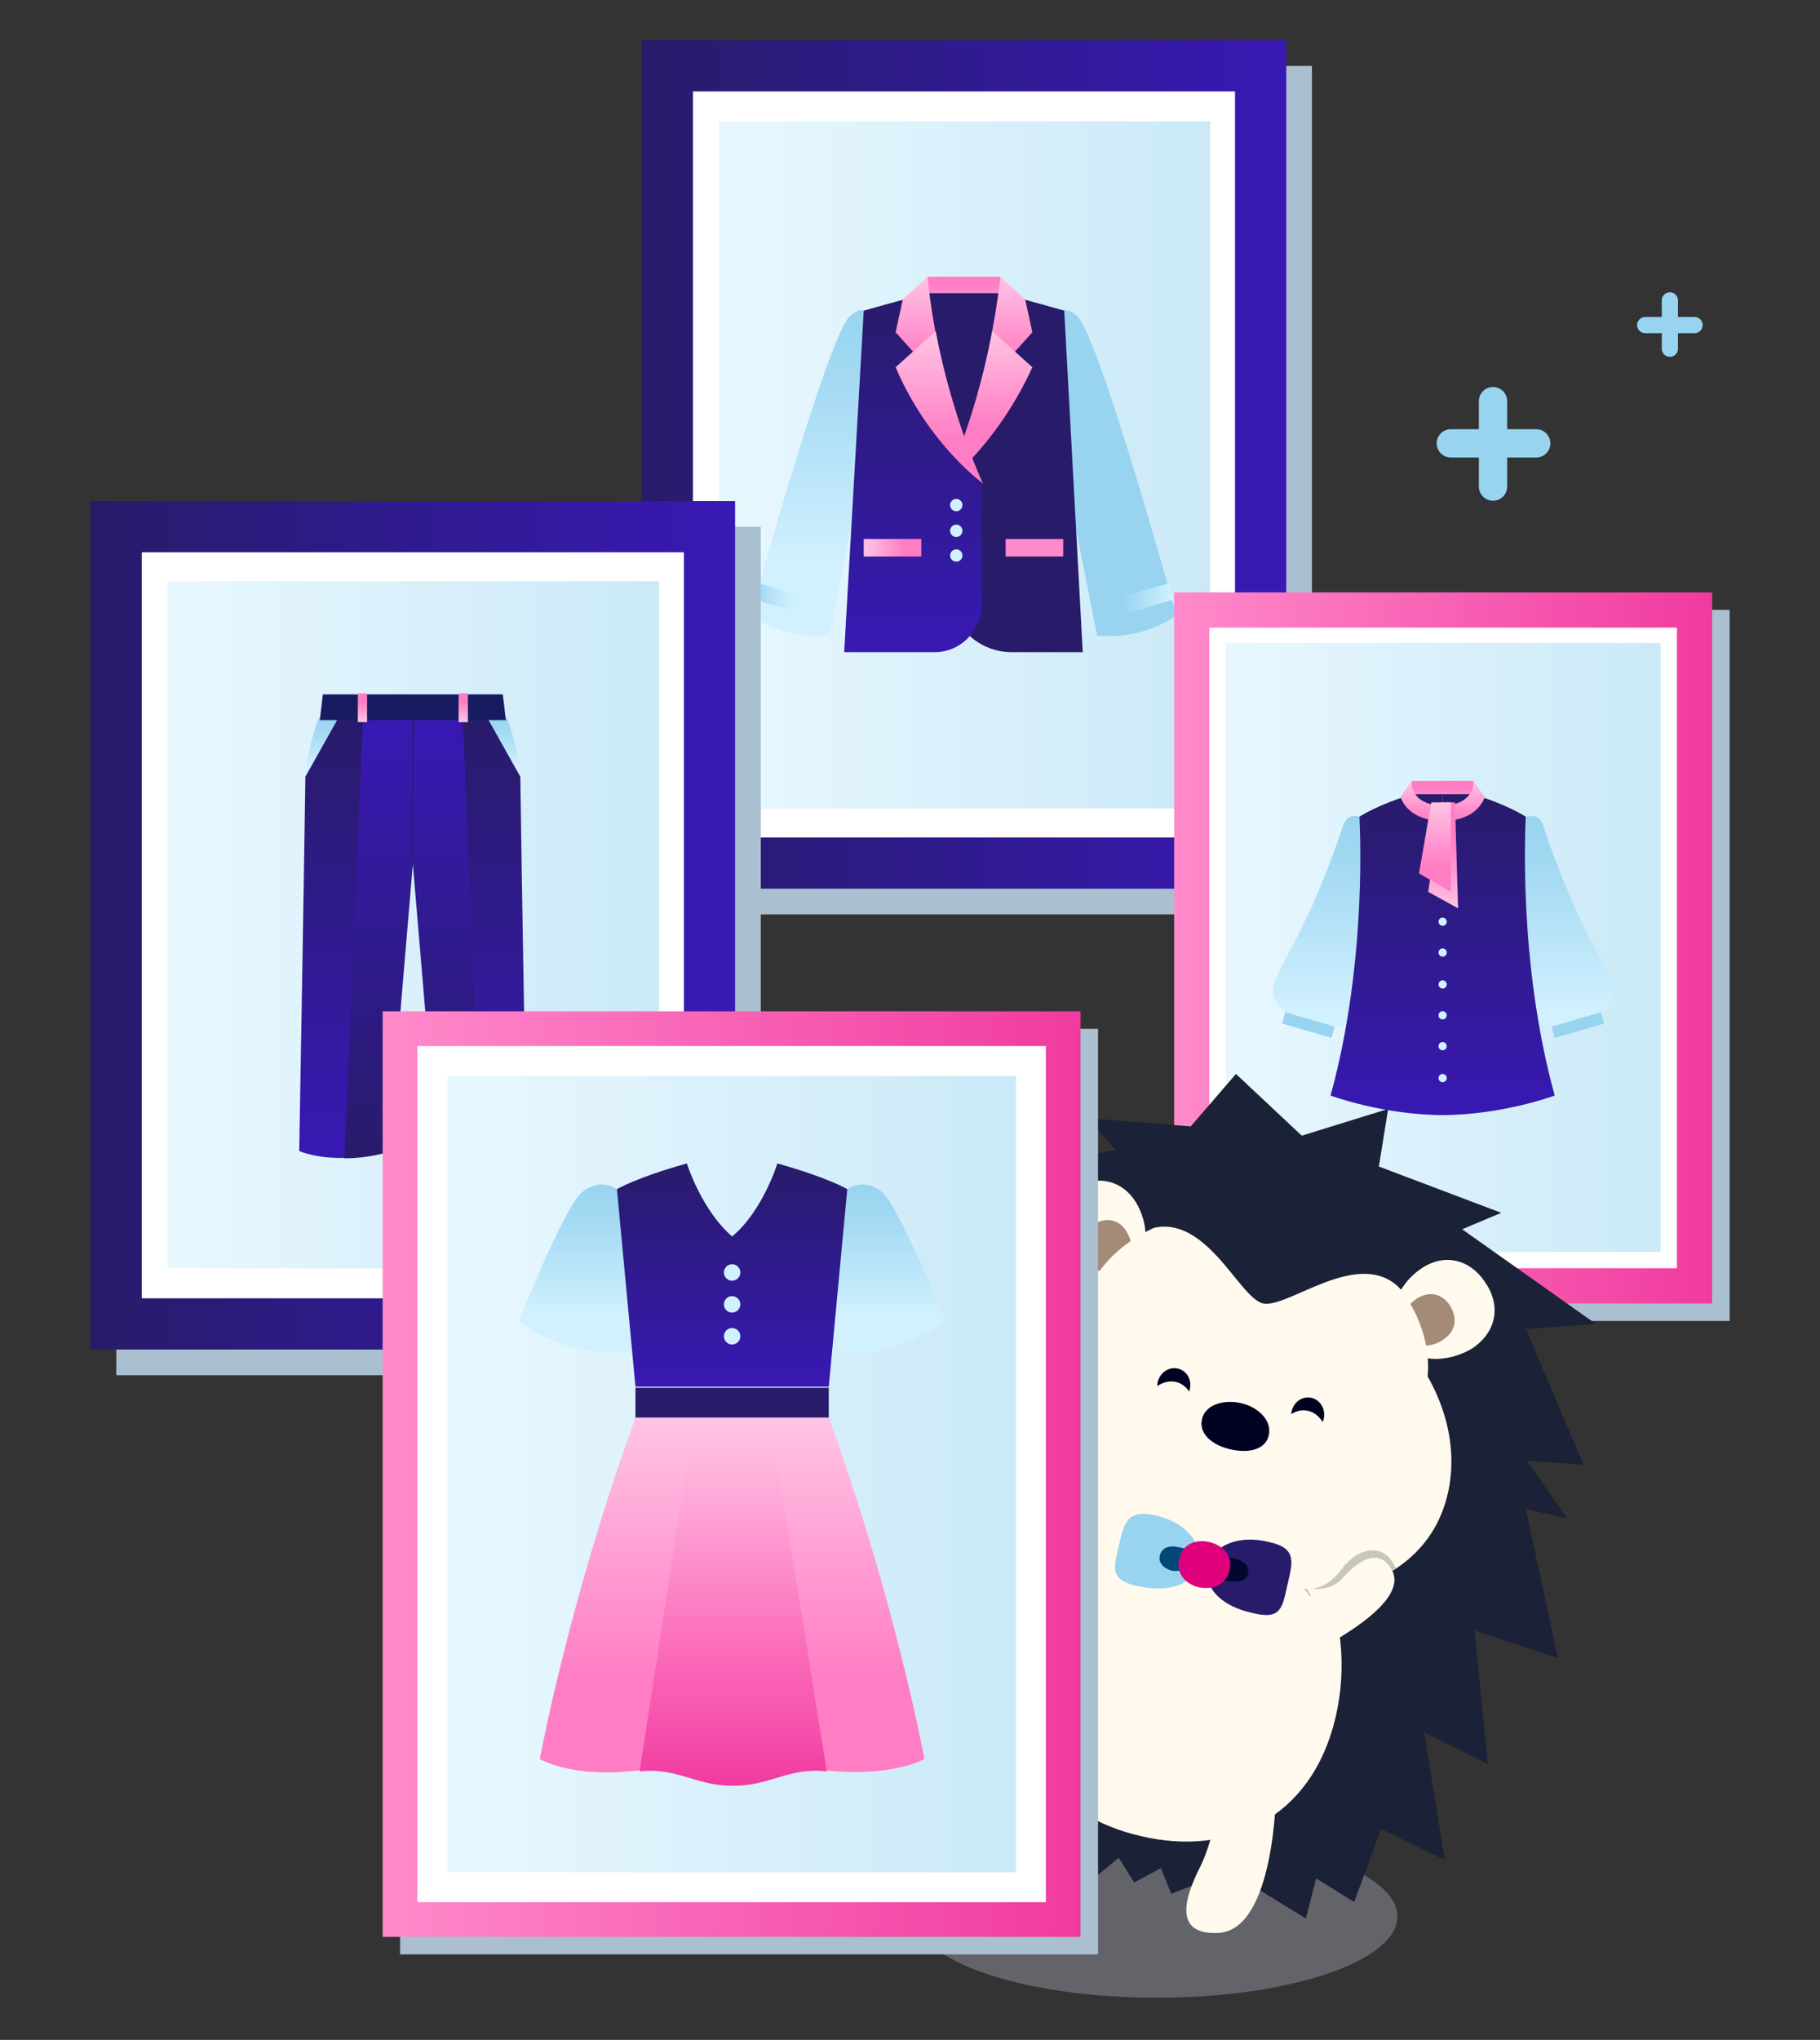 <svg enable-background="new 0 0 177 198.3" viewBox="0 0 177 198.3" xmlns="http://www.w3.org/2000/svg" xmlns:xlink="http://www.w3.org/1999/xlink"><rect x="0" y="0" width="177" height="198.3" fill="#333333" stroke="none"/><linearGradient id="a"><stop offset=".001" stop-color="#281b6a"/><stop offset="1" stop-color="#3819b4"/></linearGradient><linearGradient id="b" gradientUnits="userSpaceOnUse" x1="62.386" x2="125.093" xlink:href="#a" y1="45.168" y2="45.168"/><linearGradient id="c"><stop offset="0" stop-color="#d2f1ff"/><stop offset="1" stop-color="#98d4f0"/></linearGradient><linearGradient id="d" gradientUnits="userSpaceOnUse" x1="69.854" x2="117.625" xlink:href="#c" y1="45.168" y2="45.168"/><linearGradient id="e"><stop offset="0" stop-color="#ffc4e4"/><stop offset=".298" stop-color="#ff9fd4"/><stop offset=".557" stop-color="#ff86c8"/><stop offset=".713" stop-color="#ff7dc4"/></linearGradient><linearGradient id="f" gradientUnits="userSpaceOnUse" x1="93.707" x2="93.707" xlink:href="#e" y1="29.76" y2="26.913"/><linearGradient id="g" gradientUnits="userSpaceOnUse" x1="109.125" x2="114.127" y1="58.142" y2="58.142"><stop offset="0" stop-color="#d2f1ff" stop-opacity="0"/><stop offset="1" stop-color="#d2f1ff"/></linearGradient><linearGradient id="h"><stop offset=".22" stop-color="#d2f1ff"/><stop offset=".353" stop-color="#c6ebfc"/><stop offset=".771" stop-color="#a5daf3"/><stop offset="1" stop-color="#98d4f0"/></linearGradient><linearGradient id="i" gradientUnits="userSpaceOnUse" x1="78.983" x2="78.983" xlink:href="#h" y1="61.814" y2="30.189"/><linearGradient id="j"><stop offset="0" stop-color="#3819b4"/><stop offset=".999" stop-color="#281b6a"/></linearGradient><linearGradient id="k" gradientUnits="userSpaceOnUse" x1="88.867" x2="88.867" xlink:href="#j" y1="63.423" y2="28.484"/><linearGradient id="l"><stop offset=".287" stop-color="#ff7dc4"/><stop offset="1" stop-color="#ffc4e4"/></linearGradient><linearGradient id="m" gradientUnits="userSpaceOnUse" x1="89.647" x2="84.03" xlink:href="#l" y1="53.3" y2="53.3"/><linearGradient id="n" gradientUnits="userSpaceOnUse" x1="73.352" x2="78.354" y1="58.142" y2="58.142"><stop offset="0" stop-color="#98d4f0"/><stop offset=".293" stop-color="#a5daf3" stop-opacity=".707"/><stop offset=".83" stop-color="#c6ebfc" stop-opacity=".17"/><stop offset="1" stop-color="#d2f1ff" stop-opacity="0"/></linearGradient><linearGradient id="o" gradientUnits="userSpaceOnUse" x1="97.715" x2="97.715" xlink:href="#l" y1="38.233" y2="26.913"/><linearGradient id="p" gradientUnits="userSpaceOnUse" x1="96.812" x2="96.812" xlink:href="#l" y1="45.126" y2="32.252"/><linearGradient id="q" gradientUnits="userSpaceOnUse" x1="89.699" x2="89.699" xlink:href="#l" y1="38.233" y2="26.913"/><linearGradient id="r" gradientUnits="userSpaceOnUse" x1="91.293" x2="91.293" xlink:href="#l" y1="47.018" y2="32.252"/><linearGradient id="s"><stop offset="0" stop-color="#ff8acb"/><stop offset=".999" stop-color="#f13a9f"/></linearGradient><linearGradient id="t" gradientUnits="userSpaceOnUse" x1="114.151" x2="166.517" xlink:href="#s" y1="92.143" y2="92.143"/><linearGradient id="u" gradientUnits="userSpaceOnUse" x1="119.169" x2="161.499" xlink:href="#c" y1="92.143" y2="92.143"/><linearGradient id="v" gradientUnits="userSpaceOnUse" x1="140.334" x2="140.334" xlink:href="#e" y1="78.282" y2="75.894"/><linearGradient id="w" gradientTransform="matrix(-1 0 0 -1 -902.304 199.059)" gradientUnits="userSpaceOnUse" x1="-1030.643" x2="-1030.643" xlink:href="#h" y1="95.257" y2="119.777"/><linearGradient id="x" gradientTransform="matrix(-1 0 0 1 -902.304 0)" gradientUnits="userSpaceOnUse" x1="-1037.181" x2="-1037.181" xlink:href="#j" y1="108.392" y2="77.19"/><linearGradient id="y" gradientTransform="matrix(1 0 0 -1 0 199.059)" gradientUnits="userSpaceOnUse" x1="152.33" x2="152.33" xlink:href="#h" y1="95.257" y2="119.777"/><linearGradient id="z" gradientUnits="userSpaceOnUse" x1="145.792" x2="145.792" xlink:href="#j" y1="108.392" y2="77.19"/><linearGradient id="A" gradientUnits="userSpaceOnUse" x1="140.334" x2="140.334" xlink:href="#l" y1="81.143" y2="75.894"/><linearGradient id="B" gradientUnits="userSpaceOnUse" x1="140.357" x2="140.357" xlink:href="#e" y1="88.338" y2="78.039"/><linearGradient id="C" gradientUnits="userSpaceOnUse" x1="139.542" x2="139.542" xlink:href="#l" y1="86.691" y2="78.038"/><clipPath id="D"><path d="m140.8 145.2c-2.1 9.1-12.6 11.8-24.3 9.1s-20-9.6-17.9-18.7 13.4-15.3 25.1-12.7c11.7 2.7 19.2 13.2 17.1 22.3z"/></clipPath><linearGradient id="E" gradientUnits="userSpaceOnUse" x1="8.796" x2="71.504" xlink:href="#a" y1="89.951" y2="89.951"/><linearGradient id="F" gradientUnits="userSpaceOnUse" x1="16.264" x2="64.036" xlink:href="#c" y1="89.951" y2="89.951"/><linearGradient id="G" gradientTransform="matrix(-1 0 0 1 -1585.011 0)" gradientUnits="userSpaceOnUse" x1="-1616.971" x2="-1616.971" xlink:href="#h" y1="75.863" y2="69.833"/><linearGradient id="H" gradientTransform="matrix(-1 0 0 1 -1585.011 0)" gradientUnits="userSpaceOnUse" x1="-1619.602" x2="-1619.602" xlink:href="#j" y1="112.531" y2="69.833"/><linearGradient id="I" gradientTransform="matrix(-1 0 0 1 -1585.011 0)" gradientUnits="userSpaceOnUse" x1="-1621.891" x2="-1621.891" xlink:href="#a" y1="112.521" y2="69.833"/><linearGradient id="J" gradientUnits="userSpaceOnUse" x1="48.34" x2="48.34" xlink:href="#h" y1="75.863" y2="69.833"/><linearGradient id="K" gradientUnits="userSpaceOnUse" x1="45.709" x2="45.709" xlink:href="#j" y1="112.531" y2="69.833"/><linearGradient id="L" gradientUnits="userSpaceOnUse" x1="43.42" x2="43.42" xlink:href="#a" y1="112.521" y2="69.833"/><linearGradient id="M" gradientTransform="matrix(-1 0 0 1 -1585.011 0)" gradientUnits="userSpaceOnUse" x1="-1620.271" x2="-1620.271" xlink:href="#l" y1="67.371" y2="70.123"/><linearGradient id="N" gradientUnits="userSpaceOnUse" x1="45.04" x2="45.04" xlink:href="#l" y1="67.371" y2="70.123"/><linearGradient id="O" gradientUnits="userSpaceOnUse" x1="37.205" x2="105.129" xlink:href="#s" y1="143.336" y2="143.336"/><linearGradient id="P" gradientUnits="userSpaceOnUse" x1="43.499" x2="98.823" xlink:href="#c" y1="143.336" y2="143.336"/><linearGradient id="Q" gradientTransform="matrix(-1 0 0 1 -1458.532 0)" gradientUnits="userSpaceOnUse" x1="-1515.472" x2="-1515.472" xlink:href="#h" y1="131.546" y2="115.186"/><linearGradient id="R" gradientUnits="userSpaceOnUse" x1="85.395" x2="85.395" xlink:href="#h" y1="131.546" y2="115.186"/><linearGradient id="S" gradientUnits="userSpaceOnUse" x1="71.167" x2="71.167" xlink:href="#j" y1="134.857" y2="113.106"/><linearGradient id="T" gradientUnits="userSpaceOnUse" x1="71.167" x2="71.167" xlink:href="#l" y1="173.566" y2="137.795"/><linearGradient id="U" gradientUnits="userSpaceOnUse" x1="71.167" x2="71.167" y1="173.566" y2="137.795"><stop offset="0" stop-color="#f13a9f"/><stop offset=".891" stop-color="#ff8acb" stop-opacity="0"/></linearGradient><path d="m162.4 29.2v4.7" fill="none" stroke="#98d4f0" stroke-linecap="round" stroke-width="1.574"/><path d="m164.8 31.6h-4.8" fill="none" stroke="#98d4f0" stroke-linecap="round" stroke-width="1.574"/><path d="m145.2 39v8.3" fill="none" stroke="#98d4f0" stroke-linecap="round" stroke-width="2.755"/><path d="m149.4 43.1h-8.3" fill="none" stroke="#98d4f0" stroke-linecap="round" stroke-width="2.755"/><path d="m67.4 8.9h57.7v77.5h-57.7z" fill="#aac0d1"/><path d="m67.4 8.9h57.7v77.5h-57.7z" fill="none" stroke="#aac0d1" stroke-miterlimit="10" stroke-width="4.979"/><path d="m64.9 6.4h57.7v77.5h-57.7z" fill="#fff"/><path d="m64.9 6.4h57.7v77.5h-57.7z" fill="none" stroke="url(#b)" stroke-miterlimit="10" stroke-width="4.979"/><path d="m69.9 11.8h47.8v66.8h-47.8z" fill="url(#d)" opacity=".5"/><path d="m90.2 26.9h7.1v2.8h-7.1z" fill="url(#f)"/><path d="m90.2 28.5h7.2v17.3h-7.2z" fill="#281b6a"/><path d="m103.4 30.2s.5-.3 1.4.6c2.2 2.2 9.6 29 9.6 29s-2.9 2.4-7.7 2l-4-20.2z" fill="#98d4f0"/><path d="m98.4 63.4h6.9l-1.8-33.2s-2.1-.6-6.1-1.7c0 0-.4 10.3-3.6 15v17.8c1.1 1.3 2.8 2.1 4.6 2.1z" fill="#281b6a"/><path d="m97.8 52.4h5.6v1.7h-5.6z" fill="#ff8acb"/><path d="m114.1 58.3-4.5 1.3-.5-1.6 4.6-1.3z" fill="url(#g)"/><path d="m84 30.2s-.5-.3-1.4.6c-2.2 2.2-9.6 29-9.6 29s2.9 2.4 7.7 2l4-20.2z" fill="url(#i)"/><path d="m95.5 47v11.7c0 2.5-2 4.7-4.6 4.7h-.2-8.6l1.9-33.2s2.1-.6 6.1-1.7l.2 9.7z" fill="url(#k)"/><path d="m84 52.4h5.6v1.7h-5.6z" fill="url(#m)"/><path d="m73.4 58.3 4.5 1.3.5-1.6-4.6-1.3z" fill="url(#n)"/><path d="m97.3 26.9 2.4 2.2.7 3.2-5.3 5.9c1.6-5.6 2.2-11.3 2.2-11.3z" fill="url(#o)"/><path d="m100.4 35.7-3.9-3.5c-.9 4.8-2.2 8.8-3.2 11.5l.7 1.4c1.8-1.8 4.4-5 6.4-9.4z" fill="url(#p)"/><circle cx="93" cy="49.1" fill="#d2f1ff" r=".6"/><circle cx="93" cy="51.6" fill="#d2f1ff" r=".6"/><circle cx="93" cy="54" fill="#d2f1ff" r=".6"/><path d="m90.2 26.9-2.4 2.2-.7 3.2 5.3 5.9c-1.7-5.6-2.2-11.3-2.2-11.3z" fill="url(#q)"/><path d="m87.1 35.7 3.9-3.5c1.6 8.5 4.6 14.8 4.6 14.8s-5.3-3.8-8.5-11.3z" fill="url(#r)"/><path d="m117.6 61h48.9v65.7h-48.9z" fill="#aac0d1"/><path d="m117.6 61h48.9v65.7h-48.9z" fill="none" stroke="#aac0d1" stroke-miterlimit="10" stroke-width="3.424"/><path d="m115.9 59.3h48.9v65.7h-48.9z" fill="#fff"/><path d="m115.9 59.3h48.9v65.7h-48.9z" fill="none" stroke="url(#t)" stroke-miterlimit="10" stroke-width="3.424"/><path d="m119.2 62.5h42.3v59.2h-42.3z" fill="url(#u)" opacity=".5"/><path d="m143.3 75.9h-3-3l-.4 2.4h3.4 3.5z" fill="url(#v)"/><path d="m132.2 79.4s-1.1-.5-1.6.9c-5 15.1-8.9 15-5.6 18.1l4.8 1.4c3.9.4 3.1-11.6 3.1-11.6z" fill="url(#w)"/><path d="m125 98.4 4.8 1.4-.3 1.1-4.8-1.4z" fill="#98d4f0"/><path d="m137.3 77.2h3v14.5h-3z" fill="#281b6a"/><path d="m129.4 106.5c3.7-13.4 2.8-27.1 2.8-27.1s1.8-1.2 5.2-2.2c0 0 .7 1.7 3 2.8v28.4c-5.9 0-11-1.9-11-1.9z" fill="url(#x)"/><path d="m148.5 79.4s1.1-.5 1.6.9c5 15.1 8.9 15 5.6 18.1l-4.8 1.4c-3.9.4-3.1-11.6-3.1-11.6z" fill="url(#y)"/><path d="m155.7 98.4-4.8 1.4.3 1.1 4.8-1.4z" fill="#98d4f0"/><path d="m140.3 77.2h3v14.5h-3z" fill="#281b6a"/><path d="m151.2 106.5c-3.7-13.4-2.8-27.1-2.8-27.1s-1.8-1.2-5.2-2.2c0 0-.7 1.7-3 2.8v28.4c5.9 0 11-1.9 11-1.9z" fill="url(#z)"/><path d="m143.3 75.9c.1.8-.5 2.4-3 2.4s-3.1-1.5-3-2.4l-1.1 1.6c1 2.5 4.1 2.3 4.1 2.3s3.1.2 4.1-2.3z" fill="url(#A)"/><g fill="#d2f1ff"><circle cx="140.3" cy="89.6" r=".4"/><circle cx="140.3" cy="92.6" r=".4"/><circle cx="140.3" cy="95.7" r=".4"/><circle cx="140.3" cy="98.7" r=".4"/><circle cx="140.3" cy="101.7" r=".4"/><circle cx="140.3" cy="104.8" r=".4"/></g><path d="m141.8 88.3-2.9-1.6 1.2-8.7h1.4z" fill="url(#B)"/><path d="m141.1 86.7-3.1-1.8 1.2-6.9h1.9z" fill="url(#C)"/><ellipse cx="112.5" cy="186.3" fill="#9497a3" opacity=".5" rx="23.4" ry="7.9"/><path d="m113.9 184.1 5.6-2.2 7.5 4.6 1-3.9 3.7 2.3 2.6-7.1 6.2 3-2-12.4 6.2 3.1-1.3-13 8.1 2.7-3.1-14.5 4 .9-3.9-5.6 5.5.4-5.6-13.2 6.8-.5-13-9.2 3.8-1.6-11.9-4.5.9-5.6-8.4 2.6-6.4-6-4.4 5.1-10-.8 2.7 3.1-15.6 2.7 7.2 2.2-13.7 10.1 6.7 2.5-5.9 3.4 4 .9-9.1 11.8 8.4 1-6.8 11.2 7-.1-7.1 10.3h6.8l-.8 7.4 4.3-.4-.8 4 8.9-.9 4.5 4.6 2.3-1.9 1.5 2.4 2.6-1.4z" fill="#1b2136"/><path d="m101.1 169s-5.7 12.2-.9 14.8c4.9 2.6 4.4-4 4.4-5.4.1-3 1.2-6.7 1.2-6.7z" fill="#fffaed"/><path d="m124.1 174.2s-.1 13.4-5.6 13.7-2.2-5.5-1.6-6.8c1.2-2.7 1.8-6.5 1.8-6.5z" fill="#fffaed"/><path d="m129.9 166.9c-2.3 9.9-10.4 13.6-18.9 11.6-8.5-1.9-14.2-8.8-12-18.7s11.3-17.4 19.8-15.5c8.6 2 13.4 12.7 11.1 22.6z" fill="#fffaed"/><path d="m102.6 121.7c-1.5-2.6-.5-5 1.8-6.2 2.2-1.3 4.8-.9 6.2 1.6s1 6-1.2 7.2c-2.2 1.3-5.3-.1-6.8-2.6z" fill="#fffaed"/><path d="m105.5 122.2c-.8-1.3-.2-2.5.9-3.2s2.5-.5 3.2.8c.8 1.3.5 3.1-.6 3.7-1.1.8-2.7.1-3.5-1.3z" fill="#a48b78"/><path d="m143.3 131c2.4-1.7 2.6-4.3 1.1-6.4-1.4-2.1-3.9-2.9-6.3-1.2s-3.5 4.9-2.1 7 4.8 2.2 7.3.6z" fill="#fffaed"/><path d="m140.4 130.2c1.3-.9 1.3-2.2.6-3.3s-2-1.5-3.3-.6-1.8 2.5-1.1 3.6 2.6 1.2 3.8.3z" fill="#a48b78"/><path d="m140.8 145.2c-2.1 9.1-12.6 11.8-24.3 9.1s-20-9.6-17.9-18.7 13.4-15.3 25.1-12.7c11.7 2.7 19.2 13.2 17.1 22.3z" fill="#fffaed"/><ellipse cx="121.8" cy="131.4" fill="#fffaed" rx="13.5" ry="17.2" transform="matrix(.223 -.975 .975 .223 -33.432 220.879)"/><path d="m123.4 139.5c-.3 1.4-1.9 1.8-3.7 1.4s-3.1-1.5-2.8-2.9 2-2 3.8-1.6c1.7.4 3 1.7 2.7 3.1z" fill="#000222"/><path d="m136.2 125.3c1.1-4.7-3.9-8.3-10.8-9.9s-12.9-.5-14 4.2c5.7-2.2 9 6.5 11.4 7.1s9.4-5.6 13.4-1.4z" fill="#1b2136"/><ellipse cx="114.2" cy="134.7" fill="#000222" rx="1.7" ry="1.6" transform="matrix(.314 -.949 .949 .314 -49.535 200.77)"/><ellipse cx="113.5" cy="137.7" fill="#fffaed" rx="3.5" ry="2.6" transform="matrix(.314 -.949 .949 .314 -52.874 202.186)"/><ellipse cx="127.2" cy="137.6" fill="#000222" rx="1.7" ry="1.6" transform="matrix(.129 -.992 .992 .129 -25.728 245.978)"/><ellipse cx="126.5" cy="140.7" fill="#fffaed" rx="3.5" ry="2.6" transform="matrix(.129 -.992 .992 .129 -29.322 247.923)"/><path d="m123.3 139.4c-.3 1.4-1.9 1.8-3.7 1.4s-3-1.5-2.7-2.8c.3-1.4 1.9-1.9 3.7-1.5s3 1.5 2.7 2.9z" fill="#000222"/><path d="m125.2 154.1c-.5 2.2-.6 3.4-3.4 2.7-2.8-.6-4.8-2.3-4.3-4.5s3.1-3.1 5.9-2.4c2.8.6 2.3 2 1.8 4.2z" fill="#281b6a"/><path d="m108.8 150.3c-.5 2.2-.9 3.3 1.9 3.9s5.3 0 5.8-2.2-1.4-4.1-4.2-4.7-3 .9-3.5 3z" fill="#98d4f0"/><path d="m118.3 152.3c.2-.7.9-1 1.8-.8.8.2 1.4.7 1.3 1.4s-.9 1-1.8.8c-.9 0-1.5-.6-1.3-1.4z" fill="#03062f"/><path d="m115.9 151.8c.2-.7-.4-1.3-1.3-1.4-.8-.2-1.6 0-1.8.8-.2.7.4 1.3 1.2 1.5.9.1 1.7-.2 1.9-.9z" fill="#024778"/><path d="m114.7 151.5c.3-1.4 1.6-1.9 2.9-1.6s2.3 1.3 2 2.7-1.6 2-3 1.7-2.3-1.5-1.9-2.8z" fill="#df017c"/><path clip-path="url(#D)" d="m130.3 159s7.2-1.4 5.6-6.1c-1.1-3.4-4-2.3-5.4-.4-1.7 2.4-3.7 1.9-3.7 1.9" fill="#c9c6bc"/><path d="m102.3 153c-1.6-2.5-4.1-6.9-1.8-8.4 2.6-1.6 3.6 2.1 3.9 3 .6 2 2.8 2.2 2.8 2.2" fill="#fffaed"/><path d="m130.1 159.3c2.5-1.5 6.7-4.4 5.2-6.8-1.6-2.6-4.2.3-4.8 1-1.5 1.5-3.5.8-3.5.8" fill="#fffaed"/><path d="m13.8 53.7h57.7v77.5h-57.7z" fill="#aac0d1"/><path d="m13.8 53.7h57.7v77.5h-57.7z" fill="none" stroke="#aac0d1" stroke-miterlimit="10" stroke-width="4.979"/><path d="m11.3 51.2h57.7v77.5h-57.7z" fill="#fff"/><path d="m11.3 51.2h57.7v77.5h-57.7z" fill="none" stroke="url(#E)" stroke-miterlimit="10" stroke-width="4.979"/><path d="m16.3 56.5h47.8v66.8h-47.8z" fill="url(#F)" opacity=".5"/><path d="m34.2 69.8-4.6 6c.4-3.6 1.4-6 1.4-6z" fill="url(#G)"/><path d="m37.8 111.9s-4.7 1.5-8.7 0c0 0 .5-28.7.6-36.4l3.2-5.7h7.3v13.6z" fill="url(#H)"/><path d="m35.3 69.9h4.8v13.6l-2.4 28.5s-1.8.6-4.2.6z" fill="url(#I)"/><path d="m46.1 69.8 4.6 6c-.4-3.6-1.4-6-1.4-6z" fill="url(#J)"/><path d="m42.5 111.9s4.7 1.5 8.7 0c0 0-.5-28.7-.6-36.4l-3.2-5.7h-7.3v13.6z" fill="url(#K)"/><path d="m45 69.9h-4.8v13.6l2.4 28.5s1.8.6 4.2.6z" fill="url(#L)"/><path d="m48.9 67.5h-17.5l-.3 2.5h18.1z" fill="#171c61"/><path d="m34.8 67.4h.9v2.8h-.9z" fill="url(#M)"/><path d="m44.6 67.4h.9v2.8h-.9z" fill="url(#N)"/><path d="m40.6 101.7h64.5v86.6h-64.5z" fill="#aac0d1"/><path d="m40.6 101.7h64.5v86.6h-64.5z" fill="none" stroke="#aac0d1" stroke-miterlimit="10" stroke-width="3.375"/><path d="m38.9 100h64.5v86.6h-64.5z" fill="#fff"/><path d="m38.9 100h64.5v86.6h-64.5z" fill="none" stroke="url(#O)" stroke-miterlimit="10" stroke-width="3.375"/><path d="m43.5 104.6h55.3v77.4h-55.3z" fill="url(#P)" opacity=".5"/><path d="m60 115.6s-1.6-1.2-3.4.3-6.1 12.5-6.1 12.5 5.1 4.5 12.8 2.7z" fill="url(#Q)"/><path d="m82.4 115.6s1.6-1.2 3.4.3c1.7 1.5 6.1 12.5 6.1 12.5s-5.1 4.5-12.8 2.7z" fill="url(#R)"/><path d="m75.6 113.1s-1.4 4.6-4.4 7.1c-3-2.6-4.4-7.1-4.4-7.1-5 1.4-6.8 2.5-6.8 2.5l1.8 19.2h18.8l1.8-19.2s-1.8-1.1-6.8-2.5z" fill="url(#S)"/><path d="m80.6 137.8h-9.4-9.4c-6.5 17.9-9.3 33.2-9.3 33.2s3.1 1.9 9.6 1.1c3.7-.4 5.4 1.4 9.1 1.4s5.3-1.8 9.1-1.4c6.5.7 9.6-1.1 9.6-1.1s-2.8-15.3-9.3-33.2z" fill="url(#T)"/><path d="m74.9 137.8h-3.7-3.7l-5.3 34.4c3.7-.4 5.4 1.4 9.1 1.4s5.3-1.8 9.1-1.4z" fill="url(#U)"/><path d="m61.8 134.9h18.8v2.9h-18.8z" fill="#281b6a"/><circle cx="71.2" cy="123.7" fill="#d2f1ff" r=".8"/><circle cx="71.2" cy="126.8" fill="#d2f1ff" r=".8"/><circle cx="71.2" cy="129.9" fill="#d2f1ff" r=".8"/></svg>